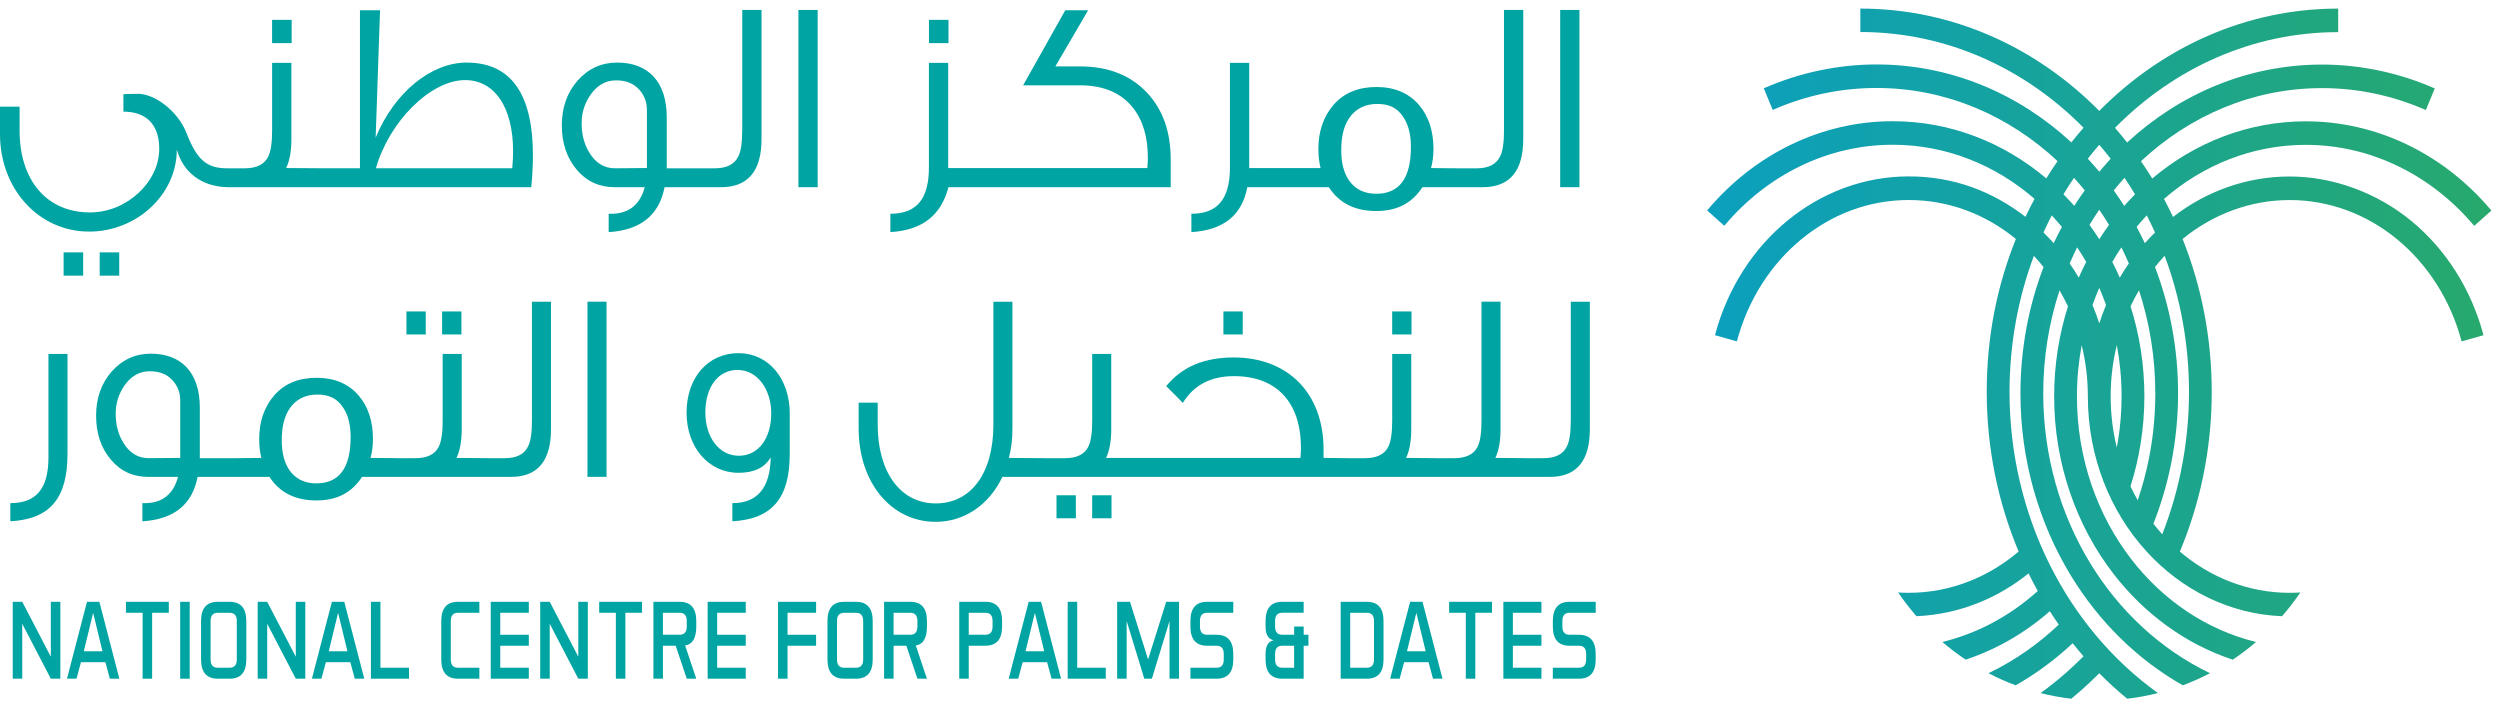 <?xml version="1.0" encoding="UTF-8"?><svg id="Layer_1" xmlns="http://www.w3.org/2000/svg" xmlns:xlink="http://www.w3.org/1999/xlink" viewBox="0 0 1216.67 344.21"><defs><style>.cls-1{fill:none;}.cls-2{fill:url(#linear-gradient);}.cls-3{clip-path:url(#clippath);}.cls-4{mask:url(#mask);}.cls-5{fill:#00a4a3;}.cls-6{clip-path:url(#clippath-1);}.cls-7{fill:url(#linear-gradient-2);}</style><linearGradient id="linear-gradient" x1="214.81" y1="495.98" x2="218.99" y2="495.98" gradientTransform="translate(7475.71 -17149.3) rotate(-180) scale(36.49 -36.49)" gradientUnits="userSpaceOnUse"><stop offset="0" stop-color="#fff"/><stop offset="1" stop-color="#000"/></linearGradient><mask id="mask" x="-2007.07" y="-296.76" width="3520.49" height="2489.24" maskUnits="userSpaceOnUse"><rect class="cls-2" x="-2007.07" y="-296.76" width="3520.49" height="2489.24"/></mask><clipPath id="clippath"><rect class="cls-1" x="826.62" width="390.05" height="344.21"/></clipPath><clipPath id="clippath-1"><path class="cls-1" d="M1030.19,167.96c-1.96,7.95-3,16.32-3,24.95s1.04,16.98,2.99,24.92c.22-1.15,.42-2.32,.61-3.48,1.13-7.01,1.71-14.19,1.71-21.44,0-8.55-.8-16.9-2.31-24.95m10.78-26.67c-1.48,2.51-2.84,5.11-4.1,7.78,4.36,13.74,6.73,28.49,6.73,43.84,0,7.78-.64,15.59-1.89,23.32-1.12,6.9-2.74,13.73-4.87,20.45,1.09,2.32,2.27,4.58,3.52,6.78,2.22-6.53,4.02-13.21,5.39-20,2.1-10.42,3.16-21.14,3.16-31.97,0-17.62-2.8-34.52-7.93-50.21m12.49-16.79l-.64,.69c-1.41,1.53-2.76,3.12-4.07,4.76,7.24,18.95,11.24,39.74,11.24,61.54,0,11.52-1.15,23.02-3.42,34.3-2,9.95-4.87,19.69-8.59,29.09,1.38,1.78,2.82,3.5,4.31,5.16,3.79-9.67,6.79-19.7,8.94-29.97,2.69-12.83,4.07-26.01,4.07-39.29,0-23.46-4.21-45.84-11.85-66.29m-31.82,15.62c-1.19,2.73-2.29,5.52-3.29,8.36,1.22,2.9,2.32,5.87,3.29,8.9,.98-3.03,2.09-6,3.3-8.9-1.01-2.84-2.11-5.63-3.3-8.37m10.77-19.72c-1.55,2.3-3.02,4.68-4.42,7.1,1.28,2.5,2.5,5.05,3.63,7.64,1.39-2.36,2.87-4.66,4.42-6.89-1.15-2.66-2.36-5.29-3.64-7.86m12.37-15.54c-.42,.44-.84,.89-1.25,1.35-1.27,1.38-2.5,2.81-3.7,4.26,1.4,2.6,2.73,5.24,4,7.93l.93-1.03c1.31-1.43,2.66-2.82,4.04-4.17-1.28-2.82-2.62-5.6-4.02-8.33m-23.13-21.26c1.48-1.76,2.99-3.49,4.52-5.18l1.05-1.13c-1.8-2.32-3.66-4.58-5.57-6.8-1.91,2.22-3.77,4.48-5.57,6.8l1.04,1.12c1.54,1.69,3.05,3.42,4.52,5.18m-12.16,16.62c1.64-2.57,3.35-5.08,5.11-7.54-1.7-2.09-3.45-4.12-5.24-6.1-1.77,2.62-3.48,5.29-5.12,8.02,1.23,1.23,2.42,2.49,3.6,3.78,.56,.61,1.11,1.23,1.66,1.85m-10.02,18.17c1.27-2.69,2.61-5.33,4.01-7.93-1.2-1.45-2.44-2.87-3.7-4.26-.42-.46-.84-.9-1.25-1.35-1.41,2.73-2.75,5.51-4.02,8.33,1.38,1.35,2.73,2.74,4.04,4.17l.93,1.03Zm11.42,2c-1.28,2.58-2.49,5.19-3.64,7.86,1.56,2.23,3.03,4.53,4.42,6.89,1.14-2.59,2.35-5.14,3.63-7.64-1.4-2.43-2.87-4.8-4.42-7.1m10.77-18.29c-1.65,2.4-3.24,4.86-4.75,7.37,1.65,2.26,3.24,4.58,4.75,6.96,1.52-2.38,3.11-4.7,4.76-6.96-1.52-2.51-3.11-4.97-4.76-7.37m12.3-15.53c-1.8,1.98-3.55,4.01-5.25,6.1,1.77,2.46,3.47,4.98,5.11,7.55,.55-.62,1.1-1.24,1.66-1.85,1.17-1.29,2.37-2.55,3.59-3.78-1.64-2.73-3.35-5.4-5.11-8.02m-199.31,76.55c6.08-22.85,18.7-42.14,35.24-55.71,16.62-13.64,37.2-21.54,59.09-21.54s40.74,7.29,56.77,19.69c1.4-2.96,2.87-5.88,4.41-8.76-18.98-16.48-42.97-26.33-69.04-26.33-15.55,0-30.75,3.57-44.69,10.27-13.99,6.73-26.7,16.6-37.24,29.16l-8.36-7.47c11.61-13.84,25.58-24.69,40.93-32.07,15.4-7.41,32.19-11.35,49.36-11.35,28.15,0,54.07,10.38,74.76,27.83,1.76-2.86,3.59-5.65,5.49-8.4-23.7-22.19-54.48-35.6-88.12-35.6-8.71,0-17.32,.9-25.72,2.68-8.44,1.79-16.75,4.46-24.79,8l-4.34-10.52c8.7-3.82,17.72-6.72,26.92-8.66,9.24-1.96,18.59-2.95,27.93-2.95,36.15,0,69.26,14.27,94.85,37.93,1.92-2.43,3.88-4.81,5.91-7.13-28.51-28.9-66.69-46.58-108.63-46.58V4.18c44.9,0,85.76,18.89,116.28,49.78,30.53-30.89,71.39-49.78,116.29-49.78V15.64c-41.94,0-80.11,17.67-108.63,46.58,2.02,2.32,3.99,4.7,5.91,7.13,25.59-23.66,58.69-37.93,94.85-37.93,9.34,0,18.7,.99,27.94,2.95,9.2,1.94,18.22,4.85,26.92,8.67l-4.34,10.52c-8.05-3.54-16.35-6.21-24.79-8-8.4-1.77-17.02-2.68-25.73-2.68-33.64,0-64.42,13.41-88.12,35.59,1.9,2.74,3.73,5.54,5.49,8.4,20.69-17.45,46.62-27.83,74.76-27.83,17.18,0,33.97,3.94,49.36,11.35,15.35,7.38,29.32,18.24,40.93,32.07l-8.36,7.47c-10.54-12.56-23.26-22.43-37.25-29.16-13.94-6.71-29.13-10.28-44.69-10.28-26.08,0-50.07,9.85-69.04,26.33,1.54,2.87,3.01,5.79,4.4,8.76,16.04-12.4,35.63-19.69,56.77-19.69s42.46,7.9,59.09,21.54c16.54,13.57,29.16,32.86,35.24,55.71l-10.66,3c-5.43-20.41-16.7-37.63-31.47-49.76-14.69-12.05-32.86-19.03-52.2-19.03s-37.58,7.05-52.11,18.95c9.12,22.82,14.18,48.02,14.18,74.5,0,14.07-1.46,28.05-4.33,41.71-2.58,12.29-6.33,24.33-11.19,35.92,14.75,12.57,33.3,20.07,53.45,20.07,1.74,0,3.47-.05,5.19-.16-2.75,4.03-5.72,7.89-8.91,11.55-25.69-1.04-48.86-12.85-65.84-31.41-17.71-19.35-28.66-46.07-28.66-75.55,0-8.64-1.04-17-3-24.95-1.51,8.05-2.31,16.4-2.31,24.95,0,30.01,9.89,57.81,26.53,79.31,15.31,19.8,36.36,34.26,60.64,40.19-3.61,3.09-7.4,5.97-11.34,8.61-23.04-7.62-43-22.34-57.97-41.68-18.16-23.47-28.95-53.76-28.95-86.43,0-15.35,2.37-30.1,6.72-43.83-1.26-2.67-2.63-5.27-4.1-7.79-5.14,15.68-7.93,32.58-7.93,50.2,0,30.05,8.24,58.61,22.82,82.52,14.1,23.14,34.12,41.95,58.33,53.59-4.27,2.23-8.68,4.2-13.23,5.9-22.34-12.67-40.94-31.2-54.47-53.4-15.68-25.73-24.55-56.4-24.55-88.61,0-21.8,4.01-42.59,11.25-61.54-1.31-1.64-2.66-3.22-4.07-4.76l-.64-.69c-7.64,20.45-11.85,42.83-11.85,66.29,0,29.62,6.81,58.2,19.27,83.4,12.42,25.12,30.46,46.93,52.96,63.08-4.87,1.23-9.86,2.15-14.95,2.75-4.75-3.89-9.3-8.03-13.61-12.4-2.79,2.83-5.67,5.54-8.62,8.15-1.64,1.45-3.3,2.86-5,4.25-5.09-.59-10.08-1.51-14.95-2.75,4.38-3.15,8.64-6.55,12.75-10.19,2.79-2.47,5.51-5.05,8.15-7.72-1.8-2.07-3.55-4.18-5.26-6.33-5.06,4.73-10.38,9.06-15.95,12.98-3.83,2.69-7.76,5.19-11.8,7.48-4.55-1.69-8.96-3.66-13.22-5.89,6.54-3.14,12.81-6.83,18.78-11.03,5.4-3.8,10.55-8.02,15.41-12.62-1.49-2.14-2.94-4.31-4.35-6.51-7.31,6.39-15.24,11.83-23.64,16.22-5.58,2.92-11.36,5.37-17.3,7.35-3.94-2.64-7.73-5.52-11.34-8.61,8.2-2.01,16.13-5.01,23.65-8.94,8.1-4.24,15.75-9.56,22.75-15.87-1.5-2.7-2.94-5.44-4.31-8.22l-.16-.33c-7.46,5.99-15.62,10.78-24.23,14.24-9.68,3.9-19.92,6.14-30.33,6.57-3.19-3.66-6.16-7.51-8.91-11.54,1.71,.11,3.43,.16,5.18,.16,10.35,0,20.51-2.01,30.03-5.85,8.37-3.37,16.28-8.16,23.42-14.24-10.08-24.03-15.52-50.44-15.52-77.62s5.06-51.68,14.18-74.5c-14.53-11.9-32.57-18.95-52.11-18.95s-37.51,6.98-52.2,19.03c-14.77,12.12-26.04,29.35-31.47,49.76l-10.66-3Z"/></clipPath><linearGradient id="linear-gradient-2" x1="187.93" y1="468.28" x2="192.11" y2="468.28" gradientTransform="translate(-27151.26 69534.38) scale(148.12 -148.12)" gradientUnits="userSpaceOnUse"><stop offset="0" stop-color="#009cde"/><stop offset="1" stop-color="#2eab59"/></linearGradient></defs><g class="cls-4"><g class="cls-3"><g class="cls-6"><rect class="cls-7" x="830.8" y="4.18" width="381.69" height="335.85"/></g></g></g><rect class="cls-5" x="197.8" y="151.57" width="9.4" height="11.2"/><rect class="cls-5" x="215.16" y="151.57" width="9.4" height="11.2"/><rect class="cls-5" x="677.53" y="151.57" width="9.41" height="11.2"/><rect class="cls-5" x="595.39" y="151.57" width="9.41" height="11.2"/><rect class="cls-5" x="531.53" y="241.03" width="9.41" height="11.2"/><rect class="cls-5" x="514.17" y="241.03" width="9.41" height="11.2"/><g><path class="cls-5" d="M764.44,204.8c0,6.06-.66,10.27-1.99,12.65-1.86,3.69-5.57,5.53-11.26,5.53h-8.48l-14.97-.13c1.72-3.56,2.52-8.3,2.52-13.97v-62.06h-9.27v57.98c0,6.06-.66,10.27-1.99,12.78-1.85,3.56-5.57,5.4-11.26,5.4h-8.48l-14.97-.13c1.73-3.56,2.52-8.3,2.52-13.97v-36.63h-9.27v32.55c0,6.06-.66,10.27-1.99,12.78-1.86,3.56-5.57,5.4-11.27,5.4h-8.48l-11.66-.13v-4.09c0-27.41-17.35-44.8-43.72-44.8-14.44,0-25.3,4.61-32.86,13.96,4.11,4.09,6.75,6.72,8.08,8.17,5.3-8.69,13.64-13.04,24.91-13.04,20.8,0,32.59,12.78,32.59,35.05,0,1.45-.13,3.03-.26,4.75h-94.59c1.72-3.56,2.52-8.3,2.52-13.97v-36.63h-9.27v32.55c0,6.06-.66,10.27-1.99,12.78-1.86,3.56-5.57,5.4-11.26,5.4h-8.48l-18.81-.13c1.19-4.48,1.72-9.22,1.72-14.23v-61.8h-9.27v59.96c0,23.32-10.73,38.21-28.08,38.21s-28.22-15.55-28.22-38.21v-10.81h-9.27v12.65c0,26.09,15.76,45.33,37.49,45.33,13.78,0,25.97-8.17,32.46-21.87h266.43c12.98,0,19.47-7.77,19.47-23.19v-62.06h-9.27v57.98Z"/><path class="cls-5" d="M23.58,222.59c0,15.55-6.23,22.27-18.55,22.27v8.83c19.47-1.05,27.82-11.33,27.82-32.81v-48.62h-9.27v50.33Z"/><path class="cls-5" d="M153.95,235.24c-5.7,0-10.07-2.11-13.12-6.46-2.52-3.69-3.71-8.57-3.71-14.49,0-6.46,1.19-11.47,3.71-15.29,3.05-4.61,7.69-6.98,13.65-6.98s9.8,2.11,12.58,6.46c2.39,3.56,3.58,8.3,3.58,14.23,0,15.02-5.57,22.53-16.69,22.53m-66.24-12.39l-15.37,.13c-5.17,0-9.27-2.5-12.32-7.51-2.52-4.09-3.71-8.83-3.71-14.1s1.46-9.62,4.24-13.71c3.18-4.61,7.29-6.98,12.32-6.98s8.61,1.58,11.26,4.61c2.38,2.63,3.58,5.93,3.58,9.75v27.8Zm171.17-18.05c0,6.06-.66,10.27-1.99,12.65-1.85,3.69-5.57,5.53-11.26,5.53h-8.48l-14.97-.13c1.72-3.56,2.52-8.3,2.52-13.97v-36.63h-9.27v32.55c0,6.06-.66,10.27-1.99,12.78-1.85,3.56-5.56,5.4-11.26,5.4h-8.48l-13.38-.13c.79-2.9,1.19-5.93,1.19-9.22,0-8.7-2.38-15.81-7.02-21.21-4.9-5.67-11.79-8.56-20.4-8.56s-15.5,2.76-20.54,8.43c-4.9,5.67-7.42,12.78-7.42,21.48,0,3.29,.4,6.32,1.06,9.09l-12.72,.13h-17.22v-24.51c0-17.39-9.14-26.35-23.85-26.35-7.55,0-13.91,2.9-19.08,8.7-5.03,5.8-7.55,12.91-7.55,21.48s2.38,15.68,7.15,21.35c4.77,5.67,10.86,8.43,18.28,8.43h14.44c-2.25,8.43-7.69,12.78-16.16,12.78h-1.19v8.83c15.23-.92,24.25-8.04,26.89-21.61h34.98c4.91,7.64,12.59,11.46,22.79,11.46s17.22-3.82,22.26-11.46h72.47c12.98,0,19.47-7.77,19.47-23.19v-62.06h-9.27v57.98Z"/></g><rect class="cls-5" x="285.91" y="146.82" width="9.27" height="85.25"/><path class="cls-5" d="M359.56,221.8c-9.67,0-16.29-9.09-16.29-21.08s5.96-20.68,15.63-20.68,16.43,9.35,16.43,21.21-6.09,20.55-15.76,20.55m-.13-49.94c-15.1,0-25.31,12.12-25.31,28.99s10.73,29.25,25.31,29.25c7.55,0,12.72-2.5,15.63-7.51-.27,14.89-6.49,22.27-18.68,22.27v8.83c19.47-1.06,27.95-11.33,27.95-32.81v-19.63c0-17.13-10.47-29.38-24.91-29.38"/><rect class="cls-5" x="452.09" y="9.66" width="9.51" height="11.33"/><rect class="cls-5" x="132.42" y="9.66" width="9.52" height="11.33"/><g><path class="cls-5" d="M249.3,81.9h-66.35c6.3-22.4,26.4-42.92,43.42-42.92,14.48,0,23.33,13.46,23.33,34.52,0,2.67-.13,5.47-.4,8.4m-22.12-51.46c-17.43,0-35.25,14.53-44.36,36.53l2.14-61.99h-9.78V81.9h-16.31l-19.61-.13c1.74-3.6,2.55-8.4,2.55-14.13V30.58h-9.38V63.51c0,6.13-.67,10.4-2.01,12.93-1.87,3.6-5.63,5.47-11.39,5.47h-8.58c-10.05,0-14.74-4.4-19.7-17.19-4.15-10.66-15.41-19.06-23.58-19.06-4.83,0-7.24,.13-7.24,.27h.13v8.4c10.99,0,17.43,6.13,17.43,18.13,0,15.99-15.69,30.92-33.65,30.92-21.31,0-34.31-15.86-34.31-39.86v-11.6H0v13.33c0,26.66,18.76,47.46,43.43,47.46,22.79,0,42.62-17.73,42.62-39.99,3.02,11.21,12.21,18.04,24.15,18.34v.06h148.35c.54-5.6,.81-10.8,.81-15.46,0-29.99-10.73-45.19-32.17-45.19"/><path class="cls-5" d="M669.76,94.3c-5.76,0-10.18-2.13-13.27-6.53-2.55-3.73-3.75-8.67-3.75-14.67,0-6.53,1.2-11.6,3.75-15.46,3.09-4.67,7.77-7.06,13.81-7.06s9.91,2.13,12.73,6.53c2.41,3.6,3.62,8.4,3.62,14.4,0,15.2-5.63,22.8-16.89,22.8m62.19-30.79c0,6.13-.67,10.4-2.01,12.8-1.87,3.73-5.63,5.6-11.39,5.6h-8.58l-13.54-.13c.8-2.93,1.2-6,1.2-9.33,0-8.79-2.41-15.99-7.1-21.46-4.96-5.73-11.93-8.66-20.64-8.66s-15.68,2.8-20.78,8.53c-4.96,5.73-7.51,12.93-7.51,21.73,0,3.33,.41,6.39,1.07,9.2h-34.72V30.58h-9.38v50.92c0,15.73-6.3,22.53-18.76,22.53v8.93c15.54-.94,24.66-8.13,27.21-21.86h39.67c4.96,7.73,12.73,11.6,23.05,11.6s17.42-3.87,22.52-11.6h29.36c13.13,0,19.7-7.87,19.7-23.46V4.85h-9.38V63.51Z"/></g><rect class="cls-5" x="48.52" y="122.82" width="9.51" height="11.33"/><path class="cls-5" d="M525.54,32.32h-11.93l15.95-27.33h-11.13c-8.84,15.73-15.68,27.86-20.51,36.53h27.61c11.39,0,19.97,3.6,25.73,10.8,4.96,6.13,7.37,14.4,7.37,24.66,0,1.61-.13,3.2-.27,4.8h-96.91V30.58h-9.38v50.92c0,15.73-6.3,22.53-18.76,22.53v8.93c15.55-.93,24.66-8.13,28.28-21.86h108.16v-13.46c0-13.59-3.88-24.53-11.79-32.79-8.05-8.4-18.9-12.53-32.44-12.53"/><rect class="cls-5" x="30.96" y="122.82" width="9.51" height="11.33"/><rect class="cls-5" x="759.29" y="4.85" width="9.38" height="86.25"/><rect class="cls-5" x="388.56" y="4.85" width="9.38" height="86.25"/><path class="cls-5" d="M314.84,81.77l-15.55,.13c-5.23,0-9.38-2.53-12.47-7.6-2.55-4.13-3.75-8.93-3.75-14.26s1.47-9.73,4.29-13.86c3.22-4.67,7.37-7.07,12.47-7.07s8.71,1.6,11.39,4.67c2.41,2.66,3.62,6,3.62,9.86v28.13Zm46.37-18.26c0,6.13-.67,10.4-2.01,12.8-1.87,3.73-5.63,5.6-11.39,5.6h-23.32v-24.8c0-17.59-9.25-26.66-24.13-26.66-7.64,0-14.07,2.93-19.3,8.8-5.09,5.86-7.64,13.06-7.64,21.73s2.42,15.87,7.24,21.59c4.83,5.73,10.99,8.53,18.5,8.53h14.61c-2.28,8.53-7.78,12.93-16.35,12.93h-1.2v8.93c15.41-.94,24.53-8.13,27.21-21.86h27.48c13.13,0,19.7-7.87,19.7-23.46V4.85h-9.38V63.51Z"/><polygon class="cls-5" points="10.83 292.88 24.73 319.61 24.73 292.88 29.37 292.88 29.37 330.3 24.73 330.3 10.83 303.57 10.83 330.3 6.2 330.3 6.2 292.88 10.83 292.88"/><path class="cls-5" d="M40.79,316.94h9.08l-4.54-18.72-4.54,18.72Zm17.29,13.36h-4.63l-2.15-8.02h-11.91l-2.15,8.02h-4.64l9.73-37.43h6.03l9.73,37.43Z"/><polygon class="cls-5" points="82.15 292.88 82.15 298.22 74.04 298.22 74.04 330.3 69.41 330.3 69.41 298.22 61.29 298.22 61.29 292.88 82.15 292.88"/><rect class="cls-5" x="87.69" y="292.88" width="4.63" height="37.43"/><path class="cls-5" d="M102.49,320.95c0,2.67,1.16,4.01,3.47,4.01h5.8c2.32,0,3.48-1.34,3.48-4.01v-18.71c0-2.68-1.16-4.01-3.48-4.01h-5.8c-2.32,0-3.47,1.33-3.47,4.01v18.71Zm17.38,0c0,6.24-2.7,9.35-8.11,9.35h-5.8c-5.41,0-8.11-3.12-8.11-9.35v-18.71c0-6.24,2.7-9.36,8.11-9.36h5.8c5.41,0,8.11,3.12,8.11,9.36v18.71Z"/><polygon class="cls-5" points="130.04 292.88 143.95 319.61 143.95 292.88 148.58 292.88 148.58 330.3 143.95 330.3 130.04 303.57 130.04 330.3 125.41 330.3 125.41 292.88 130.04 292.88"/><path class="cls-5" d="M160,316.94h9.08l-4.54-18.72-4.54,18.72Zm17.29,13.36h-4.63l-2.16-8.02h-11.91l-2.16,8.02h-4.63l9.73-37.43h6.02l9.73,37.43Z"/><polygon class="cls-5" points="185.14 324.96 199.05 324.96 199.05 330.3 180.51 330.3 180.51 292.88 185.14 292.88 185.14 324.96"/><path class="cls-5" d="M219.39,320.95c0,2.67,1.16,4.01,3.47,4.01h10.43v5.34h-10.43c-5.41,0-8.11-3.12-8.11-9.35v-18.71c0-6.24,2.7-9.36,8.11-9.36h10.43v5.35h-10.43c-2.32,0-3.47,1.33-3.47,4.01v18.71Z"/><polygon class="cls-5" points="257.36 308.92 257.36 314.26 243.46 314.26 243.46 324.96 257.36 324.96 257.36 330.3 238.83 330.3 238.83 292.88 257.36 292.88 257.36 298.22 243.46 298.22 243.46 308.92 257.36 308.92"/><polygon class="cls-5" points="267.54 292.88 281.44 319.61 281.44 292.88 286.07 292.88 286.07 330.3 281.44 330.3 267.54 303.57 267.54 330.3 262.9 330.3 262.9 292.88 267.54 292.88"/><polygon class="cls-5" points="312.46 292.88 312.46 298.22 304.35 298.22 304.35 330.3 299.72 330.3 299.72 298.22 291.61 298.22 291.61 292.88 312.46 292.88"/><path class="cls-5" d="M322.63,298.22v10.7h8.11c2.32,0,3.48-1.34,3.48-4.01v-2.68c0-2.67-1.16-4.01-3.48-4.01h-8.11Zm6.21,16.04h-6.21v16.04h-4.63v-37.43h12.74c5.41,0,8.11,3.12,8.11,9.35v2.68c0,5.61-1.81,8.7-5.42,9.25l5.42,16.15h-4.63l-5.38-16.04Z"/><polygon class="cls-5" points="362.93 308.92 362.93 314.26 349.02 314.26 349.02 324.96 362.93 324.96 362.93 330.3 344.39 330.3 344.39 292.88 362.93 292.88 362.93 298.22 349.02 298.22 349.02 308.92 362.93 308.92"/><polygon class="cls-5" points="397.17 308.92 397.17 314.26 383.27 314.26 383.27 330.3 378.64 330.3 378.64 292.88 397.17 292.88 397.17 298.22 383.27 298.22 383.27 308.92 397.17 308.92"/><g><path class="cls-5" d="M407.34,320.95c0,2.67,1.16,4.01,3.47,4.01h5.8c2.32,0,3.47-1.34,3.47-4.01v-18.71c0-2.68-1.16-4.01-3.47-4.01h-5.8c-2.32,0-3.47,1.33-3.47,4.01v18.71Zm17.38,0c0,6.24-2.7,9.35-8.11,9.35h-5.8c-5.41,0-8.11-3.12-8.11-9.35v-18.71c0-6.24,2.7-9.36,8.11-9.36h5.8c5.41,0,8.11,3.12,8.11,9.36v18.71Z"/><path class="cls-5" d="M434.89,298.22v10.7h8.11c2.32,0,3.48-1.34,3.48-4.01v-2.68c0-2.67-1.16-4.01-3.48-4.01h-8.11Zm6.21,16.04h-6.21v16.04h-4.63v-37.43h12.74c5.41,0,8.11,3.12,8.11,9.35v2.68c0,5.61-1.81,8.7-5.42,9.25l5.42,16.15h-4.63l-5.38-16.04Z"/><path class="cls-5" d="M471.46,298.22v10.7h8.11c2.32,0,3.48-1.34,3.48-4.01v-2.68c0-2.67-1.16-4.01-3.48-4.01h-8.11Zm0,16.04v16.04h-4.63v-37.43h12.74c5.41,0,8.11,3.12,8.11,9.35v2.68c0,6.23-2.7,9.35-8.11,9.35h-8.11Z"/></g><path class="cls-5" d="M499.1,316.94h9.08l-4.54-18.72-4.54,18.72Zm17.29,13.36h-4.63l-2.16-8.02h-11.91l-2.15,8.02h-4.64l9.73-37.43h6.03l9.73,37.43Z"/><polygon class="cls-5" points="524.24 324.96 538.14 324.96 538.14 330.3 519.61 330.3 519.61 292.88 524.24 292.88 524.24 324.96"/><polygon class="cls-5" points="543.68 292.88 549.94 292.88 558.74 320.95 567.55 292.88 573.8 292.88 573.8 330.3 569.17 330.3 569.17 302.23 560.59 330.3 556.89 330.3 548.31 302.23 548.31 330.3 543.68 330.3 543.68 292.88"/><g><path class="cls-5" d="M579.34,330.3v-5.34h12.75c2.32,0,3.47-1.34,3.47-4.01v-2.68c0-2.68-1.16-4.01-3.47-4.01h-4.64c-5.41,0-8.11-3.12-8.11-9.35v-2.68c0-6.24,2.7-9.35,8.11-9.35h12.75v5.34h-12.75c-2.32,0-3.47,1.34-3.47,4.01v2.68c0,2.67,1.16,4.01,3.47,4.01h4.64c5.41,0,8.11,3.12,8.11,9.35v2.68c0,6.23-2.7,9.35-8.11,9.35h-12.75Z"/><path class="cls-5" d="M620.54,320.95c0,2.67,1.16,4.01,3.48,4.01h5.79v-10.7h-5.79c-2.32,0-3.48,1.33-3.48,4.01v2.68Zm3.48,9.35c-5.41,0-8.11-3.12-8.11-9.35v-2.68c0-3.92,1.31-6.15,3.94-6.69-2.63-.53-3.94-2.76-3.94-6.68v-2.68c0-6.24,2.7-9.35,8.11-9.35h10.43v5.34h-10.43c-2.32,0-3.48,1.34-3.48,4.01v2.68c0,2.67,1.16,4.01,3.48,4.01h5.79v-4.01h4.64v4.01h2.32v5.34h-2.32v16.04h-10.43Z"/><path class="cls-5" d="M668.68,302.23c0-2.67-1.16-4.01-3.47-4.01h-8.11v26.74h8.11c2.32,0,3.47-1.34,3.47-4.01v-18.72Zm-3.47-9.35c5.41,0,8.11,3.12,8.11,9.35v18.72c0,6.24-2.7,9.35-8.11,9.35h-12.75v-37.43h12.75Z"/></g><path class="cls-5" d="M684.74,316.94h9.09l-4.54-18.72-4.55,18.72Zm17.29,13.36h-4.64l-2.15-8.02h-11.91l-2.16,8.02h-4.63l9.73-37.43h6.02l9.73,37.43Z"/><polygon class="cls-5" points="726.1 292.88 726.1 298.22 717.99 298.22 717.99 330.3 713.36 330.3 713.36 298.22 705.25 298.22 705.25 292.88 726.1 292.88"/><polygon class="cls-5" points="750.17 308.92 750.17 314.26 736.27 314.26 736.27 324.96 750.17 324.96 750.17 330.3 731.64 330.3 731.64 292.88 750.17 292.88 750.17 298.22 736.27 298.22 736.27 308.92 750.17 308.92"/><path class="cls-5" d="M755.71,330.3v-5.34h12.75c2.32,0,3.47-1.34,3.47-4.01v-2.68c0-2.68-1.16-4.01-3.47-4.01h-4.63c-5.41,0-8.11-3.12-8.11-9.35v-2.68c0-6.24,2.71-9.35,8.11-9.35h12.75v5.34h-12.75c-2.32,0-3.47,1.34-3.47,4.01v2.68c0,2.67,1.15,4.01,3.47,4.01h4.63c5.41,0,8.11,3.12,8.11,9.35v2.68c0,6.23-2.7,9.35-8.11,9.35h-12.75Z"/></svg>